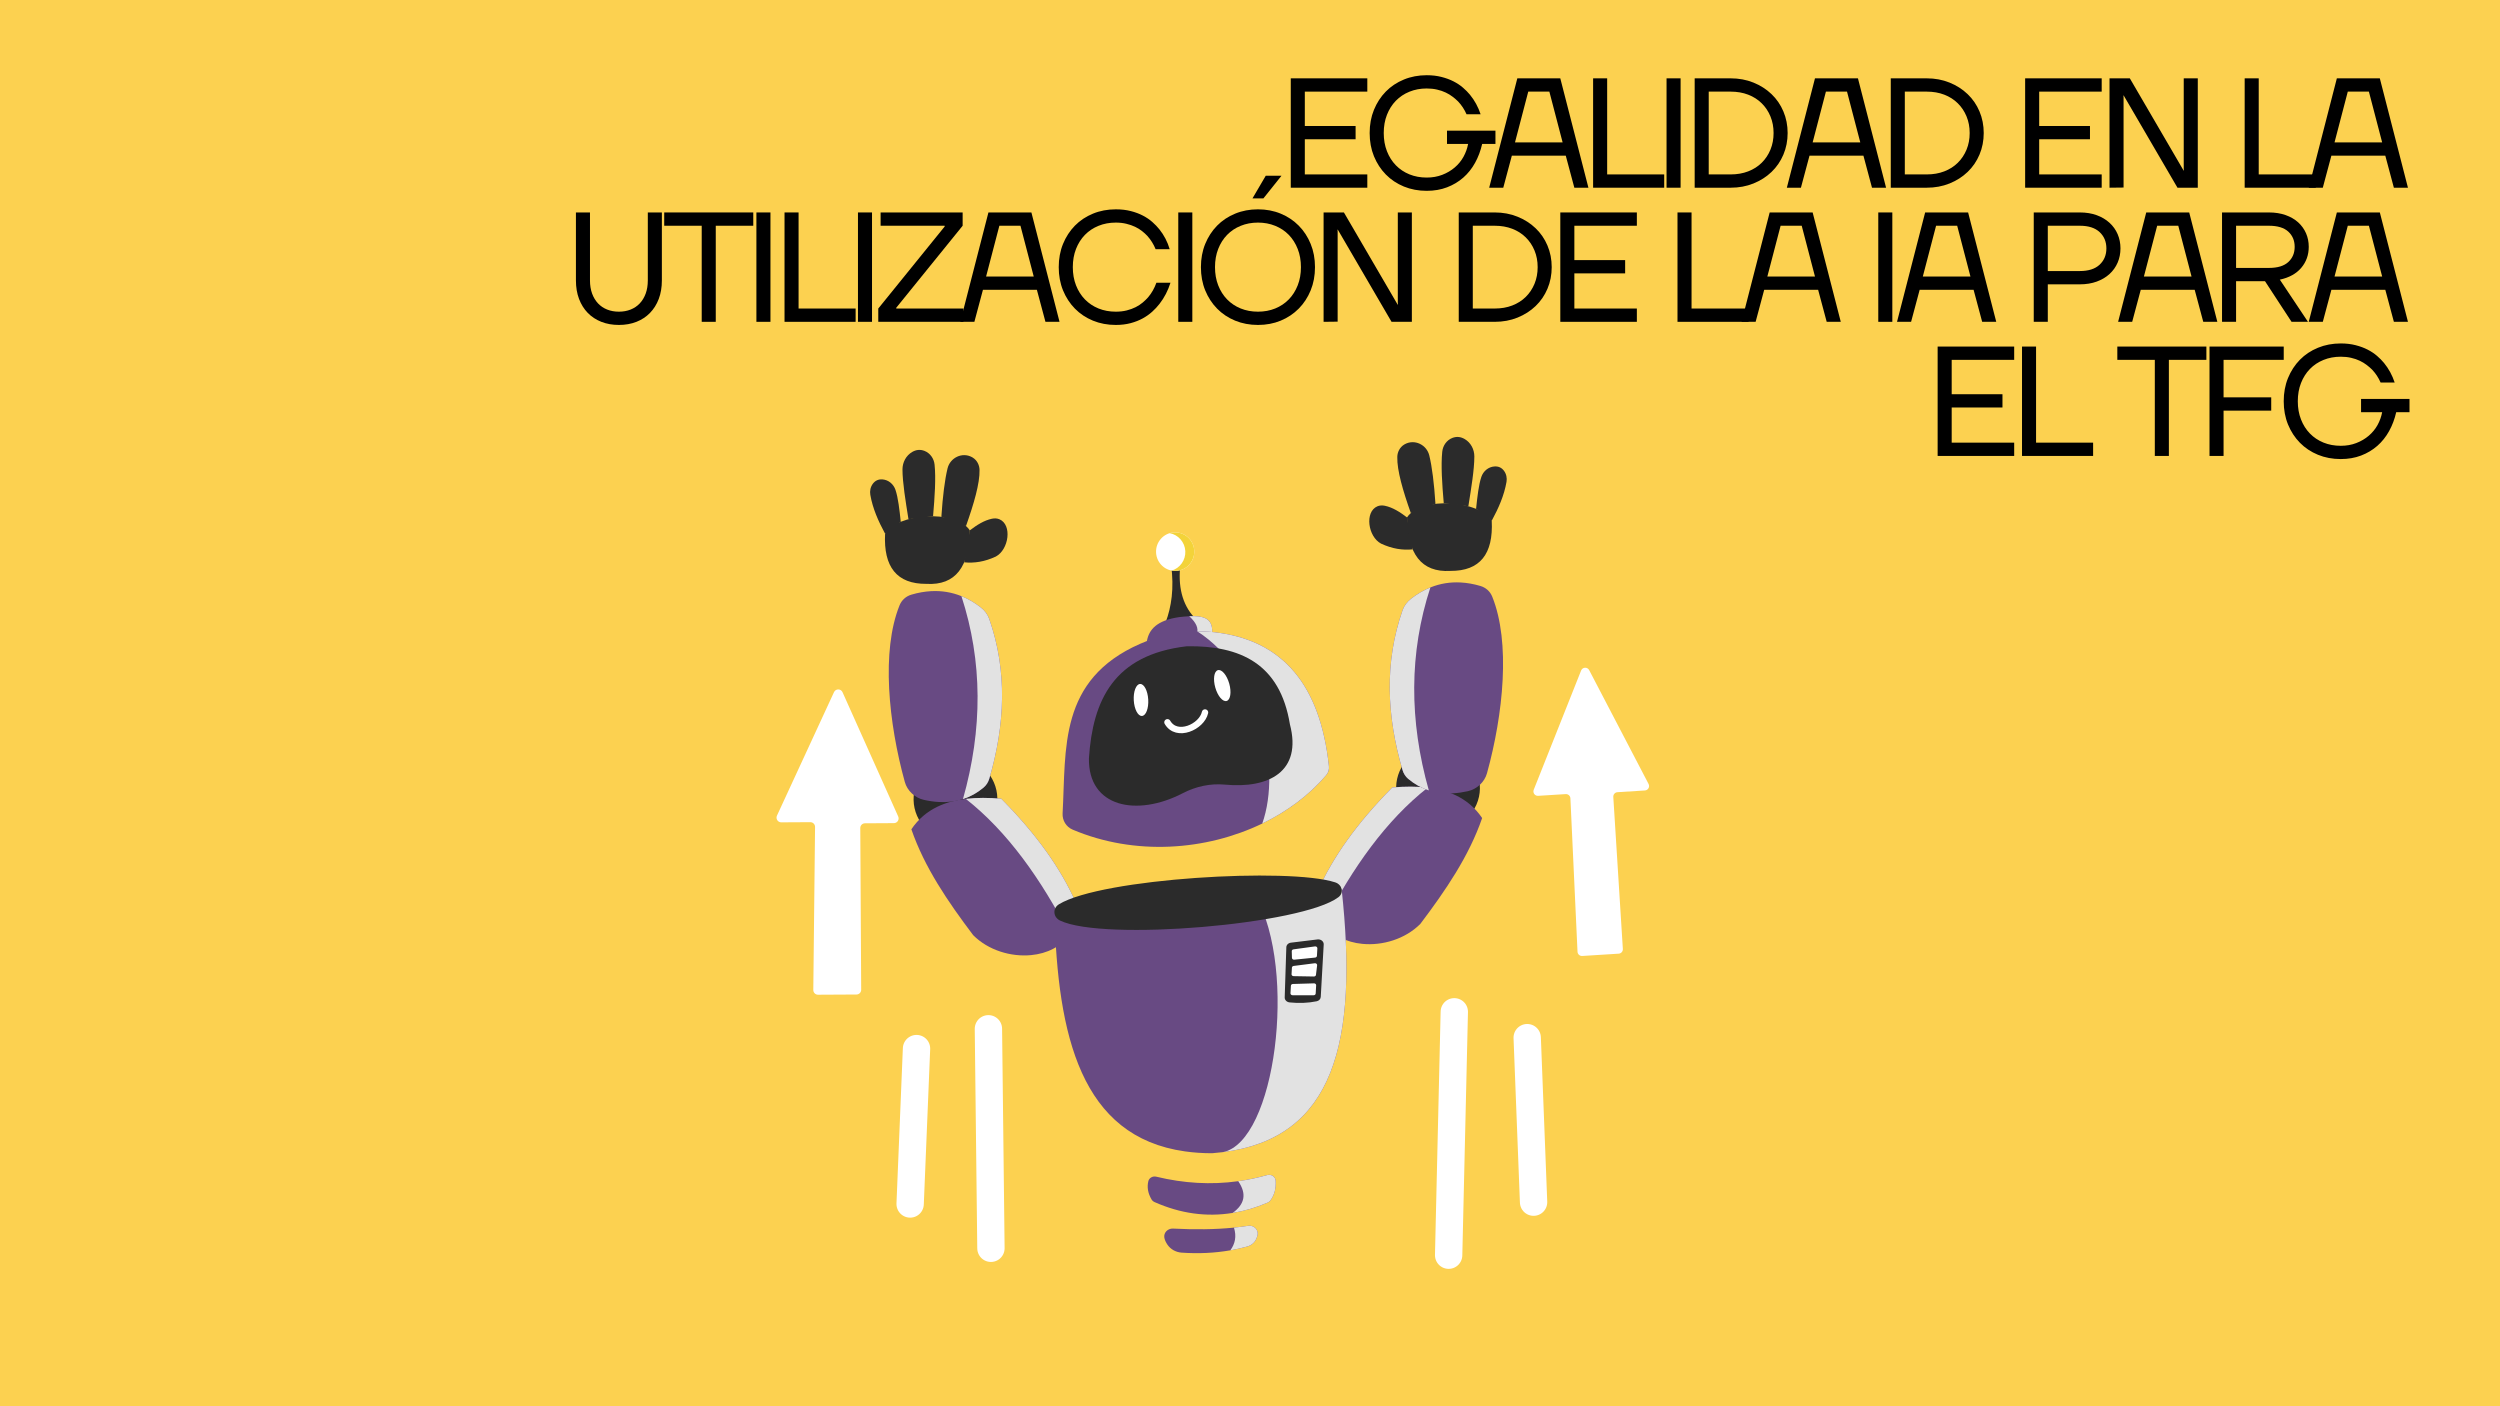 <svg xmlns="http://www.w3.org/2000/svg" xmlns:xlink="http://www.w3.org/1999/xlink" width="1920" zoomAndPan="magnify" viewBox="0 0 1440 810" height="1080" preserveAspectRatio="xMidYMid meet" version="1.0"><defs><g/><clipPath id="9e0ddaff92"><path d="M 480 503 L 660 503 L 660 783.211 L 480 783.211 Z M 480 503 " clip-rule="nonzero"/></clipPath><clipPath id="a2c48c58ae"><path d="M 745 493 L 927 493 L 927 783.211 L 745 783.211 Z M 745 493 " clip-rule="nonzero"/></clipPath></defs><rect x="-144" width="1728" fill="#ffffff" y="-81" height="972" fill-opacity="1"/><rect x="-144" width="1728" fill="#fcd150" y="-81" height="972" fill-opacity="1"/><path fill="#2b2b2b" d="M 674.555 325.246 C 676.379 339.062 674.723 349.574 671.395 358.5 C 671.395 358.5 687.895 355.648 687.895 355.648 C 680.754 347.828 678.461 337.402 679.926 324.961 C 679.926 324.961 674.555 325.246 674.555 325.246 Z M 674.555 325.246 " fill-opacity="1" fill-rule="nonzero"/><path fill="#684a83" d="M 698.219 364.043 C 698.219 364.043 689.273 365.277 689.273 365.277 C 689.273 365.277 660.617 369.238 660.617 369.238 C 661.809 362.617 666.297 357.336 679.238 355.453 C 681.281 355.219 683.215 355.039 685.008 354.953 C 693.188 354.555 698.484 356.141 698.219 364.043 Z M 698.219 364.043 " fill-opacity="1" fill-rule="nonzero"/><path fill="#e2e2e2" d="M 698.219 364.043 C 698.219 364.043 689.273 365.277 689.273 365.277 C 690.672 361.969 688.867 358.504 685.008 354.953 C 693.188 354.555 698.484 356.141 698.219 364.043 Z M 698.219 364.043 " fill-opacity="1" fill-rule="nonzero"/><path fill="#ffffff" d="M 687.887 317.16 C 688.207 323.285 683.543 328.508 677.473 328.832 C 671.398 329.156 666.219 324.453 665.898 318.328 C 665.578 312.207 670.242 306.98 676.312 306.656 C 682.383 306.336 687.566 311.035 687.887 317.16 Z M 687.887 317.16 " fill-opacity="1" fill-rule="nonzero"/><path fill="#f3d339" d="M 687.887 317.16 C 688.207 323.285 683.543 328.512 677.469 328.832 C 676.586 328.879 675.715 328.824 674.879 328.664 C 679.648 327.238 683.008 322.664 682.738 317.434 C 682.461 312.203 678.645 308.012 673.754 307.102 C 674.566 306.855 675.426 306.703 676.312 306.656 C 682.383 306.336 687.566 311.039 687.887 317.16 Z M 687.887 317.16 " fill-opacity="1" fill-rule="nonzero"/><path fill="#684a83" d="M 765.473 441.543 C 765.656 443.266 765.137 444.996 764.023 446.316 C 754.289 457.84 741.551 467.359 727.059 474.359 C 694.73 489.984 653.676 493.07 617.809 477.852 C 614.133 476.293 611.836 472.566 612.059 468.551 C 614.117 431.246 609.543 391.516 656.773 370.809 C 667.219 366.23 678.414 363.816 689.703 363.699 C 694.207 363.648 698.73 363.961 703.227 364.652 C 738.141 370 760.395 393.473 765.473 441.543 Z M 765.473 441.543 " fill-opacity="1" fill-rule="nonzero"/><path fill="#e2e2e2" d="M 763.938 446.418 C 754.215 457.891 741.508 467.379 727.059 474.359 C 738.551 441.891 725.488 386.828 689.703 363.699 C 694.207 363.648 698.73 363.961 703.227 364.652 C 738.109 369.996 760.355 393.43 765.461 441.41 C 765.652 443.219 765.109 445.035 763.938 446.418 Z M 763.938 446.418 " fill-opacity="1" fill-rule="nonzero"/><path fill="#2b2b2b" d="M 683.715 372.234 C 641.453 377.109 629.43 403.434 627.223 436.723 C 626.715 464.949 654.652 470.703 681.32 456.867 C 688.801 452.988 697.18 451.145 705.555 451.941 C 730.801 454.34 750.117 444.445 742.996 417.234 C 737.266 382.082 714.207 371.82 683.715 372.234 Z M 683.715 372.234 " fill-opacity="1" fill-rule="nonzero"/><path fill="#2b2b2b" d="M 554.742 436.555 C 541.637 434.129 529.051 442.785 526.625 455.887 C 524.199 468.992 532.855 481.578 545.957 484.004 C 559.059 486.43 571.648 477.773 574.074 464.672 C 576.5 451.566 567.844 438.98 554.742 436.555 Z M 554.742 436.555 " fill-opacity="1" fill-rule="nonzero"/><path fill="#684a83" d="M 593.934 550.145 C 582.277 551.273 569.211 547.348 560.559 538.656 C 545.984 519.348 532.512 499.629 524.949 477.668 C 528.969 471.715 534.07 467.496 540.004 464.645 C 544.906 462.289 550.379 460.863 556.297 460.152 C 562.648 459.383 569.508 459.438 576.707 460.051 C 597.172 480.676 611.121 500.512 619.59 519.668 C 620.508 527.211 619.055 533.336 616.023 538.066 C 611.398 545.285 603.098 549.27 593.934 550.145 Z M 593.934 550.145 " fill-opacity="1" fill-rule="nonzero"/><path fill="#e2e2e2" d="M 616.023 538.066 C 599.48 506.062 580.207 478.941 556.297 460.152 C 562.648 459.383 569.508 459.438 576.707 460.051 C 597.168 480.676 611.125 500.512 619.59 519.668 C 620.508 527.211 619.055 533.336 616.023 538.066 Z M 616.023 538.066 " fill-opacity="1" fill-rule="nonzero"/><path fill="#2b2b2b" d="M 823.922 430.078 C 837.027 427.652 849.613 436.309 852.039 449.41 C 854.465 462.516 845.809 475.102 832.707 477.527 C 819.605 479.953 807.016 471.297 804.59 458.195 C 802.164 445.09 810.82 432.504 823.922 430.078 Z M 823.922 430.078 " fill-opacity="1" fill-rule="nonzero"/><path fill="#684a83" d="M 784.73 543.668 C 796.387 544.797 809.453 540.871 818.105 532.18 C 832.68 512.871 846.152 493.152 853.715 471.191 C 849.691 465.238 844.594 461.02 838.66 458.168 C 833.758 455.812 828.285 454.387 822.367 453.676 C 816.016 452.906 809.156 452.961 801.957 453.574 C 781.492 474.199 767.539 494.035 759.074 513.191 C 758.156 520.734 759.605 526.859 762.641 531.59 C 767.266 538.809 775.566 542.793 784.73 543.668 Z M 784.73 543.668 " fill-opacity="1" fill-rule="nonzero"/><path fill="#e2e2e2" d="M 762.641 531.59 C 779.184 499.586 798.457 472.465 822.367 453.676 C 816.016 452.906 809.156 452.961 801.957 453.574 C 781.492 474.199 767.539 494.035 759.074 513.191 C 758.156 520.734 759.605 526.859 762.641 531.59 Z M 762.641 531.59 " fill-opacity="1" fill-rule="nonzero"/><path fill="#684a83" d="M 704.367 663.637 C 704.367 663.637 704.359 663.637 704.359 663.637 C 702.34 663.895 700.27 664.105 698.145 664.262 C 692.652 664.258 687.477 663.902 682.613 663.215 C 622.547 654.805 609.184 596.445 607.352 525.75 C 607.352 525.75 670.312 520.613 670.312 520.613 C 670.312 520.613 723.344 516.289 723.344 516.289 C 723.344 516.289 723.363 516.285 723.363 516.285 C 723.363 516.285 772.793 512.254 772.793 512.254 C 782.422 600.465 768.387 655.562 704.367 663.637 Z M 704.367 663.637 " fill-opacity="1" fill-rule="nonzero"/><path fill="#e2e2e2" d="M 704.367 663.637 C 734.602 657.695 747.418 559.059 723.344 516.289 C 723.344 516.289 723.363 516.285 723.363 516.285 C 723.363 516.285 772.793 512.254 772.793 512.254 C 782.422 600.465 768.387 655.562 704.367 663.637 Z M 704.367 663.637 " fill-opacity="1" fill-rule="nonzero"/><path fill="#2b2b2b" d="M 743.566 542.98 C 743.566 542.98 758.898 541.109 758.898 541.109 C 760.836 540.871 762.555 542.277 762.457 544.02 C 762.457 544.02 760.754 574.215 760.754 574.215 C 760.684 575.43 759.738 576.461 758.418 576.734 C 753.324 577.781 748.109 577.934 742.793 577.387 C 741.168 577.219 739.941 575.977 739.988 574.523 C 739.988 574.523 740.926 545.602 740.926 545.602 C 740.969 544.266 742.082 543.16 743.566 542.98 Z M 743.566 542.98 " fill-opacity="1" fill-rule="nonzero"/><path fill="#ffffff" d="M 744.051 547.887 C 744.051 547.887 744.16 551.746 744.16 551.746 C 744.18 552.371 744.797 552.852 745.488 552.781 C 745.488 552.781 757.52 551.57 757.52 551.57 C 758.09 551.512 758.523 551.102 758.555 550.59 C 758.555 550.59 758.801 546.238 758.801 546.238 C 758.836 545.566 758.168 545.027 757.422 545.129 C 757.422 545.129 745.039 546.832 745.039 546.832 C 744.457 546.91 744.035 547.359 744.051 547.887 Z M 744.051 547.887 " fill-opacity="1" fill-rule="nonzero"/><path fill="#ffffff" d="M 744.145 557.359 C 744.145 557.359 743.93 561.141 743.93 561.141 C 743.898 561.738 744.43 562.25 745.102 562.262 C 745.102 562.262 756.812 562.469 756.812 562.469 C 757.418 562.48 757.934 562.082 757.996 561.543 C 757.996 561.543 758.664 556 758.664 556 C 758.75 555.312 758.074 554.73 757.305 554.828 C 757.305 554.828 745.141 556.383 745.141 556.383 C 744.59 556.453 744.172 556.863 744.145 557.359 Z M 744.145 557.359 " fill-opacity="1" fill-rule="nonzero"/><path fill="#ffffff" d="M 743.559 567.762 C 743.559 567.762 743.309 572.137 743.309 572.137 C 743.277 572.742 743.824 573.258 744.508 573.258 C 744.508 573.258 756.668 573.266 756.668 573.266 C 757.293 573.27 757.805 572.836 757.836 572.281 C 757.836 572.281 758.102 567.527 758.102 567.527 C 758.137 566.906 757.562 566.391 756.867 566.41 C 756.867 566.41 744.684 566.773 744.684 566.773 C 744.074 566.793 743.59 567.219 743.559 567.762 Z M 743.559 567.762 " fill-opacity="1" fill-rule="nonzero"/><path fill="#2b2b2b" d="M 610.598 530.242 C 635.539 542.297 750.336 532.574 770.973 516.758 C 774.203 514.281 773.125 509.559 769.082 508.238 C 742.625 499.605 634.57 505.871 609.984 520.844 C 606.203 523.145 606.523 528.27 610.598 530.242 Z M 610.598 530.242 " fill-opacity="1" fill-rule="nonzero"/><path fill="#684a83" d="M 731.719 691.488 C 731.336 692.008 730.805 692.426 730.195 692.684 C 723.426 695.578 716.691 697.562 709.984 698.652 C 694.828 701.113 679.84 698.98 665 692.391 C 664.281 692.07 663.684 691.543 663.297 690.891 C 661.195 687.32 660.602 683.812 661.441 680.371 C 661.906 678.441 663.977 677.277 666.016 677.773 C 681.773 681.59 697.508 682.562 713.207 680.371 C 718.773 679.602 724.336 678.422 729.902 676.84 C 732.211 676.188 734.609 677.754 734.766 680.031 C 735.07 684.352 734.152 688.211 731.719 691.488 Z M 731.719 691.488 " fill-opacity="1" fill-rule="nonzero"/><path fill="#e2e2e2" d="M 731.719 691.488 C 731.336 692.008 730.805 692.426 730.195 692.684 C 723.426 695.578 716.691 697.562 709.984 698.652 C 716.68 693.844 718.445 687.914 713.207 680.371 C 718.773 679.602 724.336 678.422 729.902 676.84 C 732.211 676.188 734.609 677.754 734.766 680.031 C 735.07 684.352 734.152 688.211 731.719 691.488 Z M 731.719 691.488 " fill-opacity="1" fill-rule="nonzero"/><path fill="#684a83" d="M 724.324 711.512 C 724.141 712.25 723.883 712.992 723.547 713.719 C 722.605 715.793 720.699 717.352 718.402 717.988 C 715.203 718.879 711.953 719.605 708.66 720.184 C 699.664 721.762 690.32 722.191 680.633 721.523 C 677.277 721.289 674.207 719.578 672.414 716.883 C 671.484 715.496 670.887 714.176 670.664 712.938 C 670.145 710.066 672.609 707.508 675.684 707.668 C 687.98 708.297 699.75 708.223 710.758 707.109 C 713.527 706.832 716.25 706.488 718.914 706.074 C 722.242 705.547 725.074 708.406 724.324 711.512 Z M 724.324 711.512 " fill-opacity="1" fill-rule="nonzero"/><path fill="#e2e2e2" d="M 724.324 711.512 C 724.141 712.25 723.883 712.992 723.547 713.719 C 722.605 715.793 720.699 717.352 718.402 717.988 C 715.203 718.879 711.953 719.605 708.66 720.184 C 711.402 716.477 712.352 712.203 710.758 707.109 C 713.527 706.832 716.25 706.488 718.914 706.074 C 722.242 705.547 725.074 708.406 724.324 711.512 Z M 724.324 711.512 " fill-opacity="1" fill-rule="nonzero"/><path fill="#ffffff" d="M 901.836 457.402 C 901.836 457.402 885.969 458.398 885.969 458.398 C 884.094 458.52 882.734 456.645 883.426 454.898 C 883.426 454.898 910.715 386.23 910.715 386.23 C 911.523 384.191 914.348 384.047 915.363 385.988 C 915.363 385.988 949.582 451.57 949.582 451.57 C 950.441 453.211 949.324 455.191 947.473 455.309 C 947.473 455.309 931.656 456.305 931.656 456.305 C 930.242 456.391 929.172 457.609 929.258 459.02 C 929.258 459.02 934.762 546.598 934.762 546.598 C 934.848 548.012 933.777 549.227 932.367 549.316 C 932.367 549.316 911.367 550.637 911.367 550.637 C 909.938 550.727 908.715 549.625 908.648 548.199 C 908.648 548.199 904.555 459.84 904.555 459.84 C 904.488 458.41 903.266 457.312 901.836 457.402 Z M 901.836 457.402 " fill-opacity="1" fill-rule="nonzero"/><path fill="#ffffff" d="M 466.758 473.574 C 466.758 473.574 449.996 473.668 449.996 473.668 C 448.016 473.68 446.695 471.609 447.531 469.805 C 447.531 469.805 480.383 398.684 480.383 398.684 C 481.359 396.574 484.344 396.59 485.293 398.711 C 485.293 398.711 517.363 470.289 517.363 470.289 C 518.168 472.082 516.871 474.113 514.918 474.125 C 514.918 474.125 498.207 474.219 498.207 474.219 C 496.715 474.227 495.516 475.449 495.523 476.949 C 495.523 476.949 496.043 570.102 496.043 570.102 C 496.051 571.602 494.848 572.828 493.359 572.836 C 493.359 572.836 471.176 572.957 471.176 572.957 C 469.668 572.969 468.445 571.73 468.461 570.211 C 468.461 570.211 469.473 476.32 469.473 476.32 C 469.488 474.805 468.266 473.566 466.758 473.574 Z M 466.758 473.574 " fill-opacity="1" fill-rule="nonzero"/><g clip-path="url(#9e0ddaff92)"><path stroke-linecap="round" transform="matrix(0.525, 0, 0, 0.525, 698.541, 499.771)" fill="none" stroke-linejoin="miter" d="M -243.36 417.597 C -243.978 363.732 -245.257 252.259 -246.12 176.777 " stroke="#ffffff" stroke-width="30" stroke-opacity="1" stroke-miterlimit="4"/></g><path stroke-linecap="round" transform="matrix(0.525, 0, 0, 0.525, 698.541, 499.771)" fill="none" stroke-linejoin="miter" d="M -332.003 368.999 C -332.003 368.999 -328.499 283.748 -325.003 198.498 " stroke="#ffffff" stroke-width="30" stroke-opacity="1" stroke-miterlimit="4"/><g clip-path="url(#a2c48c58ae)"><path stroke-linecap="round" transform="matrix(0.525, 0, 0, 0.525, 698.541, 499.771)" fill="none" stroke-linejoin="miter" d="M 258.813 425.178 C 260.196 365.45 263.075 241.837 265.017 158.135 " stroke="#ffffff" stroke-width="30" stroke-opacity="1" stroke-miterlimit="4"/></g><path stroke-linecap="round" transform="matrix(0.525, 0, 0, 0.525, 698.541, 499.771)" fill="none" stroke-linejoin="miter" d="M 352 366.998 C 352 366.998 348.497 276.748 345 186.499 " stroke="#ffffff" stroke-width="30" stroke-opacity="1" stroke-miterlimit="4"/><path fill="#ffffff" d="M 661.383 402.93 C 661.68 408.02 660.059 412.258 657.758 412.395 C 655.457 412.531 653.352 408.516 653.051 403.426 C 652.75 398.336 654.375 394.098 656.672 393.961 C 658.973 393.824 661.082 397.836 661.383 402.93 Z M 661.383 402.93 " fill-opacity="1" fill-rule="nonzero"/><path fill="#ffffff" d="M 700.012 396.043 C 701.402 400.945 704.328 404.402 706.543 403.762 C 708.758 403.121 709.426 398.629 708.035 393.727 C 706.641 388.824 703.719 385.371 701.504 386.008 C 699.289 386.648 698.621 391.141 700.012 396.043 Z M 700.012 396.043 " fill-opacity="1" fill-rule="nonzero"/><path stroke-linecap="round" transform="matrix(0.525, 0, 0, 0.525, 683.271, 417.815)" fill="none" stroke-linejoin="round" d="M -20.609 -3.389 C -10.537 14.138 17.128 1.655 20.61 -14.138 " stroke="#ffffff" stroke-width="7" stroke-opacity="1" stroke-miterlimit="4"/><path fill="#684a83" d="M 566.555 453.633 C 562.953 456.656 559 458.887 554.668 460.277 C 550.391 461.66 545.746 462.23 540.727 461.949 C 538 461.797 535.164 461.395 532.215 460.738 C 526.961 459.574 522.57 455.484 521.172 450.41 C 511.77 416.305 507.527 374.977 518.148 348.66 C 519.355 345.676 521.812 343.438 524.996 342.508 C 528.84 341.379 532.602 340.707 536.293 340.508 C 542.336 340.176 548.168 341.109 553.773 343.375 C 557.578 344.91 561.277 347.059 564.863 349.832 C 567.137 351.586 568.879 353.91 569.793 356.508 C 580.32 386.574 578.949 417.344 569.824 448.559 C 569.242 450.551 568.121 452.312 566.555 453.633 Z M 566.555 453.633 " fill-opacity="1" fill-rule="nonzero"/><path fill="#e2e2e2" d="M 566.555 453.633 C 562.953 456.656 559 458.887 554.668 460.277 C 566.035 420.035 566.051 381.035 553.773 343.375 C 557.578 344.91 561.277 347.059 564.863 349.832 C 567.137 351.586 568.879 353.91 569.793 356.508 C 580.32 386.574 578.949 417.344 569.824 448.559 C 569.242 450.551 568.121 452.312 566.555 453.633 Z M 566.555 453.633 " fill-opacity="1" fill-rule="nonzero"/><path fill="#684a83" d="M 811.117 448.629 C 814.719 451.652 818.672 453.883 823.004 455.273 C 827.281 456.656 831.926 457.227 836.945 456.945 C 839.672 456.793 842.508 456.391 845.457 455.734 C 850.711 454.57 855.102 450.48 856.5 445.406 C 865.906 411.301 870.145 369.973 859.523 343.656 C 858.316 340.672 855.859 338.434 852.676 337.504 C 848.832 336.375 845.07 335.703 841.383 335.504 C 835.336 335.172 829.504 336.105 823.898 338.371 C 820.094 339.906 816.398 342.055 812.812 344.832 C 810.535 346.582 808.793 348.906 807.879 351.504 C 797.352 381.57 798.723 412.34 807.848 443.555 C 808.43 445.547 809.551 447.309 811.117 448.629 Z M 811.117 448.629 " fill-opacity="1" fill-rule="nonzero"/><path fill="#e2e2e2" d="M 811.117 448.629 C 814.719 451.652 818.672 453.883 823.004 455.273 C 811.637 415.031 811.621 376.031 823.898 338.371 C 820.094 339.906 816.398 342.055 812.812 344.832 C 810.535 346.582 808.793 348.906 807.879 351.504 C 797.352 381.57 798.723 412.34 807.848 443.555 C 808.43 445.547 809.555 447.309 811.117 448.629 Z M 811.117 448.629 " fill-opacity="1" fill-rule="nonzero"/><path fill="#2b2b2b" d="M 558.613 305.492 C 562.664 302.414 566.816 299.742 571.371 298.785 C 572.809 298.484 574.316 298.52 575.668 299.094 C 583.141 302.277 581.105 316.602 573.559 320.59 C 567.121 323.598 561.098 324.469 555.355 323.898 C 555.355 323.898 558.613 305.492 558.613 305.492 Z M 558.613 305.492 " fill-opacity="1" fill-rule="nonzero"/><path fill="#2b2b2b" d="M 542.23 297.68 C 543.012 285.746 544.188 276.383 545.785 269.797 C 547.285 263.625 554.207 260.266 559.797 263.281 C 559.977 263.379 560.152 263.48 560.324 263.59 C 562.742 265.094 564.148 267.805 564.215 270.652 C 564.391 278.461 560.977 290.117 556.406 303.016 C 556.406 303.016 542.23 297.68 542.23 297.68 Z M 542.23 297.68 " fill-opacity="1" fill-rule="nonzero"/><path fill="#2b2b2b" d="M 523.277 299.07 C 521.602 288.551 519.824 277.844 519.828 270.367 C 519.836 266.293 521.879 262.414 525.395 260.355 C 527.691 259.008 530.055 258.762 532.492 259.711 C 535.762 260.984 537.949 264.105 538.312 267.594 C 539.133 275.461 538.402 286.207 537.445 297.363 C 537.445 297.363 523.277 299.07 523.277 299.07 Z M 523.277 299.07 " fill-opacity="1" fill-rule="nonzero"/><path fill="#2b2b2b" d="M 518.836 300.562 C 518.098 293.609 517.336 286.723 515.793 282.148 C 514.684 278.867 511.793 276.414 508.34 276.141 C 505.977 275.953 504.121 276.812 502.746 278.656 C 501.395 280.465 500.918 282.793 501.301 285.016 C 502.645 292.82 505.898 300.188 509.812 307.398 C 509.812 307.398 518.836 300.562 518.836 300.562 Z M 518.836 300.562 " fill-opacity="1" fill-rule="nonzero"/><path fill="#2b2b2b" d="M 509.812 307.398 C 516.465 295.801 550.324 293.07 558.613 305.492 C 558.293 326.336 550.488 337.301 533.621 336.305 C 516.566 336.422 508.832 326.578 509.812 307.398 Z M 509.812 307.398 " fill-opacity="1" fill-rule="nonzero"/><path fill="#2b2b2b" d="M 810.438 298.031 C 806.387 294.949 802.238 292.277 797.68 291.32 C 796.242 291.02 794.734 291.055 793.383 291.629 C 785.91 294.812 787.945 309.141 795.492 313.125 C 801.93 316.133 807.953 317.004 813.695 316.438 C 813.695 316.438 810.438 298.031 810.438 298.031 Z M 810.438 298.031 " fill-opacity="1" fill-rule="nonzero"/><path fill="#2b2b2b" d="M 826.82 290.219 C 826.039 278.285 824.867 268.922 823.266 262.332 C 821.766 256.16 814.844 252.805 809.254 255.82 C 809.074 255.914 808.898 256.016 808.727 256.125 C 806.309 257.633 804.902 260.34 804.84 263.188 C 804.664 271 808.074 282.652 812.645 295.551 C 812.645 295.551 826.82 290.219 826.82 290.219 Z M 826.82 290.219 " fill-opacity="1" fill-rule="nonzero"/><path fill="#2b2b2b" d="M 845.773 291.605 C 847.449 281.09 849.227 270.379 849.223 262.902 C 849.219 258.828 847.176 254.949 843.66 252.891 C 841.363 251.547 838.996 251.297 836.559 252.246 C 833.289 253.523 831.102 256.641 830.738 260.133 C 829.918 268 830.648 278.742 831.605 289.898 C 831.605 289.898 845.773 291.605 845.773 291.605 Z M 845.773 291.605 " fill-opacity="1" fill-rule="nonzero"/><path fill="#2b2b2b" d="M 850.219 293.098 C 850.953 286.145 851.715 279.262 853.258 274.684 C 854.367 271.406 857.258 268.953 860.711 268.68 C 863.074 268.492 864.93 269.348 866.305 271.191 C 867.656 273 868.133 275.328 867.75 277.551 C 866.406 285.359 863.152 292.723 859.238 299.938 C 859.238 299.938 850.219 293.098 850.219 293.098 Z M 850.219 293.098 " fill-opacity="1" fill-rule="nonzero"/><path fill="#2b2b2b" d="M 859.238 299.938 C 852.586 288.336 818.73 285.609 810.438 298.031 C 810.762 318.871 818.562 329.84 835.43 328.84 C 852.48 328.961 860.223 319.113 859.238 299.938 Z M 859.238 299.938 " fill-opacity="1" fill-rule="nonzero"/><g fill="#000000" fill-opacity="1"><g transform="translate(736.278, 108.121)"><g><path d="M 7.203 -63 L 51.297 -63 L 51.297 -55.344 L 15.297 -55.344 L 15.297 -35.547 L 44.547 -35.547 L 44.547 -27.906 L 15.297 -27.906 L 15.297 -7.656 L 51.297 -7.656 L 51.297 0 L 7.203 0 Z M 7.203 -63 "/></g></g></g><g fill="#000000" fill-opacity="1"><g transform="translate(784.878, 108.121)"><g><path d="M 36.906 1.797 C 32.164 1.797 27.785 0.973 23.766 -0.672 C 19.742 -2.328 16.273 -4.641 13.359 -7.609 C 10.453 -10.578 8.172 -14.082 6.516 -18.125 C 4.867 -22.176 4.047 -26.633 4.047 -31.5 C 4.047 -36.363 4.867 -40.816 6.516 -44.859 C 8.172 -48.91 10.453 -52.422 13.359 -55.391 C 16.273 -58.359 19.742 -60.664 23.766 -62.312 C 27.785 -63.969 32.164 -64.797 36.906 -64.797 C 40.02 -64.797 42.863 -64.461 45.438 -63.797 C 48.02 -63.141 50.332 -62.285 52.375 -61.234 C 54.414 -60.191 56.219 -58.992 57.781 -57.641 C 59.344 -56.297 60.691 -54.93 61.828 -53.547 C 64.523 -50.242 66.566 -46.492 67.953 -42.297 L 59.844 -42.297 C 58.645 -45.055 57.023 -47.52 54.984 -49.688 C 54.086 -50.582 53.051 -51.477 51.875 -52.375 C 50.707 -53.281 49.375 -54.094 47.875 -54.812 C 46.375 -55.531 44.707 -56.098 42.875 -56.516 C 41.051 -56.941 39.062 -57.156 36.906 -57.156 C 33.301 -57.156 29.984 -56.535 26.953 -55.297 C 23.922 -54.066 21.312 -52.328 19.125 -50.078 C 16.938 -47.828 15.227 -45.129 14 -41.984 C 12.77 -38.836 12.156 -35.344 12.156 -31.5 C 12.156 -27.656 12.77 -24.16 14 -21.016 C 15.227 -17.867 16.938 -15.172 19.125 -12.922 C 21.312 -10.672 23.922 -8.926 26.953 -7.688 C 29.984 -6.457 33.301 -5.844 36.906 -5.844 C 40.145 -5.844 43.129 -6.367 45.859 -7.422 C 48.586 -8.473 50.984 -9.883 53.047 -11.656 C 55.117 -13.426 56.801 -15.477 58.094 -17.812 C 59.383 -20.156 60.27 -22.617 60.75 -25.203 L 48.594 -25.203 L 48.594 -32.844 L 76.5 -32.844 L 76.5 -25.203 L 68.844 -25.203 C 67.945 -21.242 66.582 -17.613 64.75 -14.312 C 62.926 -11.008 60.66 -8.172 57.953 -5.797 C 55.254 -3.43 52.133 -1.57 48.594 -0.219 C 45.062 1.125 41.164 1.797 36.906 1.797 Z M 36.906 1.797 "/></g></g></g><g fill="#000000" fill-opacity="1"><g transform="translate(855.978, 108.121)"><g><path d="M 18 -63 L 42.75 -63 L 58.953 0 L 50.844 0 L 45.906 -18.453 L 14.844 -18.453 L 9.906 0 L 1.797 0 Z M 44.094 -26.094 L 36.453 -55.344 L 24.297 -55.344 L 16.656 -26.094 Z M 44.094 -26.094 "/></g></g></g><g fill="#000000" fill-opacity="1"><g transform="translate(910.428, 108.121)"><g><path d="M 7.203 -63 L 15.297 -63 L 15.297 -7.656 L 48.156 -7.656 L 48.156 0 L 7.203 0 Z M 7.203 -63 "/></g></g></g><g fill="#000000" fill-opacity="1"><g transform="translate(952.728, 108.121)"><g><path d="M 7.203 -63 L 15.297 -63 L 15.297 0 L 7.203 0 Z M 7.203 -63 "/></g></g></g><g fill="#000000" fill-opacity="1"><g transform="translate(968.928, 108.121)"><g><path d="M 7.203 -63 L 27.906 -63 C 32.645 -63 37.02 -62.188 41.031 -60.562 C 45.051 -58.945 48.531 -56.727 51.469 -53.906 C 54.414 -51.094 56.695 -47.766 58.312 -43.922 C 59.938 -40.078 60.75 -35.938 60.75 -31.5 C 60.75 -27.062 59.938 -22.922 58.312 -19.078 C 56.695 -15.234 54.414 -11.898 51.469 -9.078 C 48.531 -6.266 45.051 -4.047 41.031 -2.422 C 37.02 -0.805 32.645 0 27.906 0 L 7.203 0 Z M 27.906 -7.656 C 31.625 -7.656 34.992 -8.238 38.016 -9.406 C 41.047 -10.57 43.641 -12.219 45.797 -14.344 C 47.961 -16.477 49.645 -19 50.844 -21.906 C 52.051 -24.82 52.656 -28.02 52.656 -31.5 C 52.656 -34.977 52.051 -38.172 50.844 -41.078 C 49.645 -43.992 47.961 -46.516 45.797 -48.641 C 43.641 -50.773 41.047 -52.426 38.016 -53.594 C 34.992 -54.758 31.625 -55.344 27.906 -55.344 L 15.297 -55.344 L 15.297 -7.656 Z M 27.906 -7.656 "/></g></g></g><g fill="#000000" fill-opacity="1"><g transform="translate(1027.427, 108.121)"><g><path d="M 18 -63 L 42.75 -63 L 58.953 0 L 50.844 0 L 45.906 -18.453 L 14.844 -18.453 L 9.906 0 L 1.797 0 Z M 44.094 -26.094 L 36.453 -55.344 L 24.297 -55.344 L 16.656 -26.094 Z M 44.094 -26.094 "/></g></g></g><g fill="#000000" fill-opacity="1"><g transform="translate(1081.877, 108.121)"><g><path d="M 7.203 -63 L 27.906 -63 C 32.645 -63 37.02 -62.188 41.031 -60.562 C 45.051 -58.945 48.531 -56.727 51.469 -53.906 C 54.414 -51.094 56.695 -47.766 58.312 -43.922 C 59.938 -40.078 60.75 -35.938 60.75 -31.5 C 60.75 -27.062 59.938 -22.922 58.312 -19.078 C 56.695 -15.234 54.414 -11.898 51.469 -9.078 C 48.531 -6.266 45.051 -4.047 41.031 -2.422 C 37.02 -0.805 32.645 0 27.906 0 L 7.203 0 Z M 27.906 -7.656 C 31.625 -7.656 34.992 -8.238 38.016 -9.406 C 41.047 -10.57 43.641 -12.219 45.797 -14.344 C 47.961 -16.477 49.645 -19 50.844 -21.906 C 52.051 -24.82 52.656 -28.02 52.656 -31.5 C 52.656 -34.977 52.051 -38.172 50.844 -41.078 C 49.645 -43.992 47.961 -46.516 45.797 -48.641 C 43.641 -50.773 41.047 -52.426 38.016 -53.594 C 34.992 -54.758 31.625 -55.344 27.906 -55.344 L 15.297 -55.344 L 15.297 -7.656 Z M 27.906 -7.656 "/></g></g></g><g fill="#000000" fill-opacity="1"><g transform="translate(1140.377, 108.121)"><g/></g></g><g fill="#000000" fill-opacity="1"><g transform="translate(1159.277, 108.121)"><g><path d="M 7.203 -63 L 51.297 -63 L 51.297 -55.344 L 15.297 -55.344 L 15.297 -35.547 L 44.547 -35.547 L 44.547 -27.906 L 15.297 -27.906 L 15.297 -7.656 L 51.297 -7.656 L 51.297 0 L 7.203 0 Z M 7.203 -63 "/></g></g></g><g fill="#000000" fill-opacity="1"><g transform="translate(1207.877, 108.121)"><g><path d="M 7.203 -63 L 18.906 -63 L 49.859 -9.906 L 50.047 -9.906 L 49.953 -10.797 L 49.953 -63 L 58.047 -63 L 58.047 0 L 46.344 0 L 15.391 -53.094 L 15.203 -53.094 L 15.297 -52.203 L 15.297 -0.094 L 7.203 0 Z M 7.203 -63 "/></g></g></g><g fill="#000000" fill-opacity="1"><g transform="translate(1266.827, 108.121)"><g/></g></g><g fill="#000000" fill-opacity="1"><g transform="translate(1285.727, 108.121)"><g><path d="M 7.203 -63 L 15.297 -63 L 15.297 -7.656 L 48.156 -7.656 L 48.156 0 L 7.203 0 Z M 7.203 -63 "/></g></g></g><g fill="#000000" fill-opacity="1"><g transform="translate(1328.027, 108.121)"><g><path d="M 18 -63 L 42.75 -63 L 58.953 0 L 50.844 0 L 45.906 -18.453 L 14.844 -18.453 L 9.906 0 L 1.797 0 Z M 44.094 -26.094 L 36.453 -55.344 L 24.297 -55.344 L 16.656 -26.094 Z M 44.094 -26.094 "/></g></g></g><g fill="#000000" fill-opacity="1"><g transform="translate(324.985, 185.371)"><g><path d="M 31.5 1.797 C 27.781 1.797 24.406 1.195 21.375 0 C 18.344 -1.195 15.742 -2.906 13.578 -5.125 C 11.422 -7.344 9.742 -10.023 8.547 -13.172 C 7.348 -16.328 6.75 -19.883 6.75 -23.844 L 6.75 -63 L 14.844 -63 L 14.844 -23.844 C 14.844 -21.031 15.25 -18.508 16.062 -16.281 C 16.875 -14.062 18.016 -12.172 19.484 -10.609 C 20.953 -9.055 22.707 -7.875 24.75 -7.062 C 26.789 -6.25 29.039 -5.844 31.5 -5.844 C 33.957 -5.844 36.207 -6.25 38.25 -7.062 C 40.289 -7.875 42.047 -9.055 43.516 -10.609 C 44.984 -12.172 46.125 -14.062 46.938 -16.281 C 47.75 -18.508 48.156 -21.031 48.156 -23.844 L 48.156 -63 L 56.25 -63 L 56.25 -23.844 C 56.25 -19.883 55.648 -16.328 54.453 -13.172 C 53.254 -10.023 51.57 -7.344 49.406 -5.125 C 47.25 -2.906 44.656 -1.195 41.625 0 C 38.594 1.195 35.219 1.797 31.5 1.797 Z M 31.5 1.797 "/></g></g></g><g fill="#000000" fill-opacity="1"><g transform="translate(381.685, 185.371)"><g><path d="M 22.5 -55.344 L 0.906 -55.344 L 0.906 -63 L 52.203 -63 L 52.203 -55.344 L 30.594 -55.344 L 30.594 0 L 22.5 0 Z M 22.5 -55.344 "/></g></g></g><g fill="#000000" fill-opacity="1"><g transform="translate(428.485, 185.371)"><g><path d="M 7.203 -63 L 15.297 -63 L 15.297 0 L 7.203 0 Z M 7.203 -63 "/></g></g></g><g fill="#000000" fill-opacity="1"><g transform="translate(444.685, 185.371)"><g><path d="M 7.203 -63 L 15.297 -63 L 15.297 -7.656 L 48.156 -7.656 L 48.156 0 L 7.203 0 Z M 7.203 -63 "/></g></g></g><g fill="#000000" fill-opacity="1"><g transform="translate(486.985, 185.371)"><g><path d="M 7.203 -63 L 15.297 -63 L 15.297 0 L 7.203 0 Z M 7.203 -63 "/></g></g></g><g fill="#000000" fill-opacity="1"><g transform="translate(503.185, 185.371)"><g><path d="M 2.703 -7.656 L 40.953 -54.906 L 40.953 -55.344 L 4.047 -55.344 L 4.047 -63 L 51.297 -63 L 51.297 -55.344 L 13.047 -8.094 L 13.047 -7.656 L 51.75 -7.656 L 51.75 0 L 2.703 0 Z M 2.703 -7.656 "/></g></g></g><g fill="#000000" fill-opacity="1"><g transform="translate(551.335, 185.371)"><g><path d="M 18 -63 L 42.75 -63 L 58.953 0 L 50.844 0 L 45.906 -18.453 L 14.844 -18.453 L 9.906 0 L 1.797 0 Z M 44.094 -26.094 L 36.453 -55.344 L 24.297 -55.344 L 16.656 -26.094 Z M 44.094 -26.094 "/></g></g></g><g fill="#000000" fill-opacity="1"><g transform="translate(605.784, 185.371)"><g><path d="M 36.906 1.797 C 32.164 1.797 27.785 0.973 23.766 -0.672 C 19.742 -2.328 16.273 -4.641 13.359 -7.609 C 10.453 -10.578 8.172 -14.082 6.516 -18.125 C 4.867 -22.176 4.047 -26.633 4.047 -31.5 C 4.047 -36.363 4.867 -40.816 6.516 -44.859 C 8.172 -48.91 10.453 -52.422 13.359 -55.391 C 16.273 -58.359 19.742 -60.664 23.766 -62.312 C 27.785 -63.969 32.164 -64.797 36.906 -64.797 C 40.082 -64.797 42.957 -64.461 45.531 -63.797 C 48.113 -63.141 50.441 -62.27 52.516 -61.188 C 54.586 -60.113 56.398 -58.883 57.953 -57.5 C 59.516 -56.125 60.867 -54.719 62.016 -53.281 C 64.711 -49.914 66.691 -46.102 67.953 -41.844 L 59.844 -41.844 C 58.707 -44.664 57.117 -47.219 55.078 -49.5 C 54.18 -50.457 53.16 -51.383 52.016 -52.281 C 50.879 -53.188 49.562 -54 48.062 -54.719 C 46.562 -55.438 44.879 -56.02 43.016 -56.469 C 41.16 -56.926 39.125 -57.156 36.906 -57.156 C 33.301 -57.156 29.984 -56.535 26.953 -55.297 C 23.922 -54.066 21.312 -52.328 19.125 -50.078 C 16.938 -47.828 15.227 -45.129 14 -41.984 C 12.77 -38.836 12.156 -35.344 12.156 -31.5 C 12.156 -27.656 12.77 -24.16 14 -21.016 C 15.227 -17.867 16.938 -15.172 19.125 -12.922 C 21.312 -10.672 23.922 -8.926 26.953 -7.688 C 29.984 -6.457 33.301 -5.844 36.906 -5.844 C 39.176 -5.844 41.27 -6.082 43.188 -6.562 C 45.113 -7.051 46.844 -7.68 48.375 -8.453 C 49.906 -9.234 51.254 -10.117 52.422 -11.109 C 53.598 -12.098 54.633 -13.102 55.531 -14.125 C 57.57 -16.531 59.16 -19.32 60.297 -22.5 L 68.406 -22.5 C 66.957 -17.938 64.852 -13.883 62.094 -10.344 C 60.895 -8.789 59.5 -7.289 57.906 -5.844 C 56.32 -4.406 54.492 -3.113 52.422 -1.969 C 50.348 -0.832 48.02 0.078 45.438 0.766 C 42.863 1.453 40.02 1.797 36.906 1.797 Z M 36.906 1.797 "/></g></g></g><g fill="#000000" fill-opacity="1"><g transform="translate(671.484, 185.371)"><g><path d="M 7.203 -63 L 15.297 -63 L 15.297 0 L 7.203 0 Z M 7.203 -63 "/></g></g></g><g fill="#000000" fill-opacity="1"><g transform="translate(687.684, 185.371)"><g><path d="M 36.906 1.797 C 32.164 1.797 27.785 0.973 23.766 -0.672 C 19.742 -2.328 16.273 -4.641 13.359 -7.609 C 10.453 -10.578 8.172 -14.082 6.516 -18.125 C 4.867 -22.176 4.047 -26.633 4.047 -31.5 C 4.047 -36.363 4.867 -40.816 6.516 -44.859 C 8.172 -48.91 10.453 -52.422 13.359 -55.391 C 16.273 -58.359 19.742 -60.664 23.766 -62.312 C 27.785 -63.969 32.164 -64.797 36.906 -64.797 C 41.645 -64.797 46.008 -63.969 50 -62.312 C 53.988 -60.664 57.453 -58.359 60.391 -55.391 C 63.328 -52.422 65.617 -48.91 67.266 -44.859 C 68.922 -40.816 69.75 -36.363 69.75 -31.5 C 69.75 -26.633 68.922 -22.176 67.266 -18.125 C 65.617 -14.082 63.328 -10.578 60.391 -7.609 C 57.453 -4.641 53.988 -2.328 50 -0.672 C 46.008 0.973 41.645 1.797 36.906 1.797 Z M 36.906 -5.844 C 40.5 -5.844 43.812 -6.457 46.844 -7.688 C 49.875 -8.926 52.484 -10.672 54.672 -12.922 C 56.859 -15.172 58.566 -17.867 59.797 -21.016 C 61.035 -24.16 61.656 -27.656 61.656 -31.5 C 61.656 -35.344 61.035 -38.836 59.797 -41.984 C 58.566 -45.129 56.859 -47.828 54.672 -50.078 C 52.484 -52.328 49.875 -54.066 46.844 -55.297 C 43.812 -56.535 40.5 -57.156 36.906 -57.156 C 33.301 -57.156 29.984 -56.535 26.953 -55.297 C 23.922 -54.066 21.312 -52.328 19.125 -50.078 C 16.938 -47.828 15.227 -45.129 14 -41.984 C 12.77 -38.836 12.156 -35.344 12.156 -31.5 C 12.156 -27.656 12.77 -24.16 14 -21.016 C 15.227 -17.867 16.938 -15.172 19.125 -12.922 C 21.312 -10.672 23.922 -8.926 26.953 -7.688 C 29.984 -6.457 33.301 -5.844 36.906 -5.844 Z M 41.391 -84.156 L 50.391 -84.156 L 50.391 -84.062 L 40.047 -71.109 L 33.75 -71.109 Z M 41.391 -84.156 "/></g></g></g><g fill="#000000" fill-opacity="1"><g transform="translate(755.184, 185.371)"><g><path d="M 7.203 -63 L 18.906 -63 L 49.859 -9.906 L 50.047 -9.906 L 49.953 -10.797 L 49.953 -63 L 58.047 -63 L 58.047 0 L 46.344 0 L 15.391 -53.094 L 15.203 -53.094 L 15.297 -52.203 L 15.297 -0.094 L 7.203 0 Z M 7.203 -63 "/></g></g></g><g fill="#000000" fill-opacity="1"><g transform="translate(814.134, 185.371)"><g/></g></g><g fill="#000000" fill-opacity="1"><g transform="translate(833.034, 185.371)"><g><path d="M 7.203 -63 L 27.906 -63 C 32.645 -63 37.02 -62.188 41.031 -60.562 C 45.051 -58.945 48.531 -56.727 51.469 -53.906 C 54.414 -51.094 56.695 -47.766 58.312 -43.922 C 59.938 -40.078 60.75 -35.938 60.75 -31.5 C 60.75 -27.062 59.938 -22.922 58.312 -19.078 C 56.695 -15.234 54.414 -11.898 51.469 -9.078 C 48.531 -6.266 45.051 -4.047 41.031 -2.422 C 37.02 -0.805 32.645 0 27.906 0 L 7.203 0 Z M 27.906 -7.656 C 31.625 -7.656 34.992 -8.238 38.016 -9.406 C 41.047 -10.57 43.641 -12.219 45.797 -14.344 C 47.961 -16.477 49.645 -19 50.844 -21.906 C 52.051 -24.82 52.656 -28.02 52.656 -31.5 C 52.656 -34.977 52.051 -38.172 50.844 -41.078 C 49.645 -43.992 47.961 -46.516 45.797 -48.641 C 43.641 -50.773 41.047 -52.426 38.016 -53.594 C 34.992 -54.758 31.625 -55.344 27.906 -55.344 L 15.297 -55.344 L 15.297 -7.656 Z M 27.906 -7.656 "/></g></g></g><g fill="#000000" fill-opacity="1"><g transform="translate(891.534, 185.371)"><g><path d="M 7.203 -63 L 51.297 -63 L 51.297 -55.344 L 15.297 -55.344 L 15.297 -35.547 L 44.547 -35.547 L 44.547 -27.906 L 15.297 -27.906 L 15.297 -7.656 L 51.297 -7.656 L 51.297 0 L 7.203 0 Z M 7.203 -63 "/></g></g></g><g fill="#000000" fill-opacity="1"><g transform="translate(940.134, 185.371)"><g/></g></g><g fill="#000000" fill-opacity="1"><g transform="translate(959.034, 185.371)"><g><path d="M 7.203 -63 L 15.297 -63 L 15.297 -7.656 L 48.156 -7.656 L 48.156 0 L 7.203 0 Z M 7.203 -63 "/></g></g></g><g fill="#000000" fill-opacity="1"><g transform="translate(1001.334, 185.371)"><g><path d="M 18 -63 L 42.75 -63 L 58.953 0 L 50.844 0 L 45.906 -18.453 L 14.844 -18.453 L 9.906 0 L 1.797 0 Z M 44.094 -26.094 L 36.453 -55.344 L 24.297 -55.344 L 16.656 -26.094 Z M 44.094 -26.094 "/></g></g></g><g fill="#000000" fill-opacity="1"><g transform="translate(1055.784, 185.371)"><g/></g></g><g fill="#000000" fill-opacity="1"><g transform="translate(1074.684, 185.371)"><g><path d="M 7.203 -63 L 15.297 -63 L 15.297 0 L 7.203 0 Z M 7.203 -63 "/></g></g></g><g fill="#000000" fill-opacity="1"><g transform="translate(1090.884, 185.371)"><g><path d="M 18 -63 L 42.75 -63 L 58.953 0 L 50.844 0 L 45.906 -18.453 L 14.844 -18.453 L 9.906 0 L 1.797 0 Z M 44.094 -26.094 L 36.453 -55.344 L 24.297 -55.344 L 16.656 -26.094 Z M 44.094 -26.094 "/></g></g></g><g fill="#000000" fill-opacity="1"><g transform="translate(1145.334, 185.371)"><g/></g></g><g fill="#000000" fill-opacity="1"><g transform="translate(1164.234, 185.371)"><g><path d="M 7.203 -63 L 33.75 -63 C 37.352 -63 40.594 -62.473 43.469 -61.422 C 46.352 -60.367 48.812 -58.91 50.844 -57.047 C 52.883 -55.191 54.445 -53.004 55.531 -50.484 C 56.613 -47.961 57.156 -45.234 57.156 -42.297 C 57.156 -39.359 56.613 -36.629 55.531 -34.109 C 54.445 -31.586 52.883 -29.395 50.844 -27.531 C 48.812 -25.676 46.352 -24.223 43.469 -23.172 C 40.594 -22.117 37.352 -21.594 33.75 -21.594 L 15.297 -21.594 L 15.297 0 L 7.203 0 Z M 33.75 -29.25 C 38.727 -29.25 42.52 -30.461 45.125 -32.891 C 47.738 -35.328 49.047 -38.461 49.047 -42.297 C 49.047 -46.141 47.738 -49.273 45.125 -51.703 C 42.52 -54.129 38.727 -55.344 33.75 -55.344 L 15.297 -55.344 L 15.297 -29.25 Z M 33.75 -29.25 "/></g></g></g><g fill="#000000" fill-opacity="1"><g transform="translate(1218.234, 185.371)"><g><path d="M 18 -63 L 42.75 -63 L 58.953 0 L 50.844 0 L 45.906 -18.453 L 14.844 -18.453 L 9.906 0 L 1.797 0 Z M 44.094 -26.094 L 36.453 -55.344 L 24.297 -55.344 L 16.656 -26.094 Z M 44.094 -26.094 "/></g></g></g><g fill="#000000" fill-opacity="1"><g transform="translate(1272.684, 185.371)"><g><path d="M 7.203 -63 L 34.203 -63 C 37.797 -63 41.02 -62.488 43.875 -61.469 C 46.727 -60.445 49.129 -59.051 51.078 -57.281 C 53.023 -55.508 54.523 -53.426 55.578 -51.031 C 56.629 -48.633 57.156 -46.023 57.156 -43.203 C 57.156 -38.523 55.711 -34.488 52.828 -31.094 C 49.953 -27.707 45.844 -25.441 40.5 -24.297 L 56.703 0 L 47.25 0 L 31.953 -23.406 L 15.297 -23.406 L 15.297 0 L 7.203 0 Z M 34.203 -31.047 C 39.18 -31.047 42.898 -32.172 45.359 -34.422 C 47.816 -36.672 49.047 -39.598 49.047 -43.203 C 49.047 -46.797 47.816 -49.719 45.359 -51.969 C 42.898 -54.219 39.18 -55.344 34.203 -55.344 L 15.297 -55.344 L 15.297 -31.047 Z M 34.203 -31.047 "/></g></g></g><g fill="#000000" fill-opacity="1"><g transform="translate(1328.034, 185.371)"><g><path d="M 18 -63 L 42.75 -63 L 58.953 0 L 50.844 0 L 45.906 -18.453 L 14.844 -18.453 L 9.906 0 L 1.797 0 Z M 44.094 -26.094 L 36.453 -55.344 L 24.297 -55.344 L 16.656 -26.094 Z M 44.094 -26.094 "/></g></g></g><g fill="#000000" fill-opacity="1"><g transform="translate(1108.875, 262.621)"><g><path d="M 7.203 -63 L 51.297 -63 L 51.297 -55.344 L 15.297 -55.344 L 15.297 -35.547 L 44.547 -35.547 L 44.547 -27.906 L 15.297 -27.906 L 15.297 -7.656 L 51.297 -7.656 L 51.297 0 L 7.203 0 Z M 7.203 -63 "/></g></g></g><g fill="#000000" fill-opacity="1"><g transform="translate(1157.475, 262.621)"><g><path d="M 7.203 -63 L 15.297 -63 L 15.297 -7.656 L 48.156 -7.656 L 48.156 0 L 7.203 0 Z M 7.203 -63 "/></g></g></g><g fill="#000000" fill-opacity="1"><g transform="translate(1199.775, 262.621)"><g/></g></g><g fill="#000000" fill-opacity="1"><g transform="translate(1218.675, 262.621)"><g><path d="M 22.5 -55.344 L 0.906 -55.344 L 0.906 -63 L 52.203 -63 L 52.203 -55.344 L 30.594 -55.344 L 30.594 0 L 22.5 0 Z M 22.5 -55.344 "/></g></g></g><g fill="#000000" fill-opacity="1"><g transform="translate(1265.475, 262.621)"><g><path d="M 7.203 -63 L 49.953 -63 L 49.953 -55.344 L 15.297 -55.344 L 15.297 -33.75 L 42.75 -33.75 L 42.75 -26.094 L 15.297 -26.094 L 15.297 0 L 7.203 0 Z M 7.203 -63 "/></g></g></g><g fill="#000000" fill-opacity="1"><g transform="translate(1311.375, 262.621)"><g><path d="M 36.906 1.797 C 32.164 1.797 27.785 0.973 23.766 -0.672 C 19.742 -2.328 16.273 -4.641 13.359 -7.609 C 10.453 -10.578 8.172 -14.082 6.516 -18.125 C 4.867 -22.176 4.047 -26.633 4.047 -31.5 C 4.047 -36.363 4.867 -40.816 6.516 -44.859 C 8.172 -48.91 10.453 -52.422 13.359 -55.391 C 16.273 -58.359 19.742 -60.664 23.766 -62.312 C 27.785 -63.969 32.164 -64.797 36.906 -64.797 C 40.02 -64.797 42.863 -64.461 45.438 -63.797 C 48.02 -63.141 50.332 -62.285 52.375 -61.234 C 54.414 -60.191 56.219 -58.992 57.781 -57.641 C 59.344 -56.297 60.691 -54.93 61.828 -53.547 C 64.523 -50.242 66.566 -46.492 67.953 -42.297 L 59.844 -42.297 C 58.645 -45.055 57.023 -47.52 54.984 -49.688 C 54.086 -50.582 53.051 -51.477 51.875 -52.375 C 50.707 -53.281 49.375 -54.094 47.875 -54.812 C 46.375 -55.531 44.707 -56.098 42.875 -56.516 C 41.051 -56.941 39.062 -57.156 36.906 -57.156 C 33.301 -57.156 29.984 -56.535 26.953 -55.297 C 23.922 -54.066 21.312 -52.328 19.125 -50.078 C 16.938 -47.828 15.227 -45.129 14 -41.984 C 12.77 -38.836 12.156 -35.344 12.156 -31.5 C 12.156 -27.656 12.77 -24.16 14 -21.016 C 15.227 -17.867 16.938 -15.172 19.125 -12.922 C 21.312 -10.672 23.922 -8.926 26.953 -7.688 C 29.984 -6.457 33.301 -5.844 36.906 -5.844 C 40.145 -5.844 43.129 -6.367 45.859 -7.422 C 48.586 -8.473 50.984 -9.883 53.047 -11.656 C 55.117 -13.426 56.801 -15.477 58.094 -17.812 C 59.383 -20.156 60.27 -22.617 60.75 -25.203 L 48.594 -25.203 L 48.594 -32.844 L 76.5 -32.844 L 76.5 -25.203 L 68.844 -25.203 C 67.945 -21.242 66.582 -17.613 64.75 -14.312 C 62.926 -11.008 60.66 -8.172 57.953 -5.797 C 55.254 -3.43 52.133 -1.57 48.594 -0.219 C 45.062 1.125 41.164 1.797 36.906 1.797 Z M 36.906 1.797 "/></g></g></g></svg>